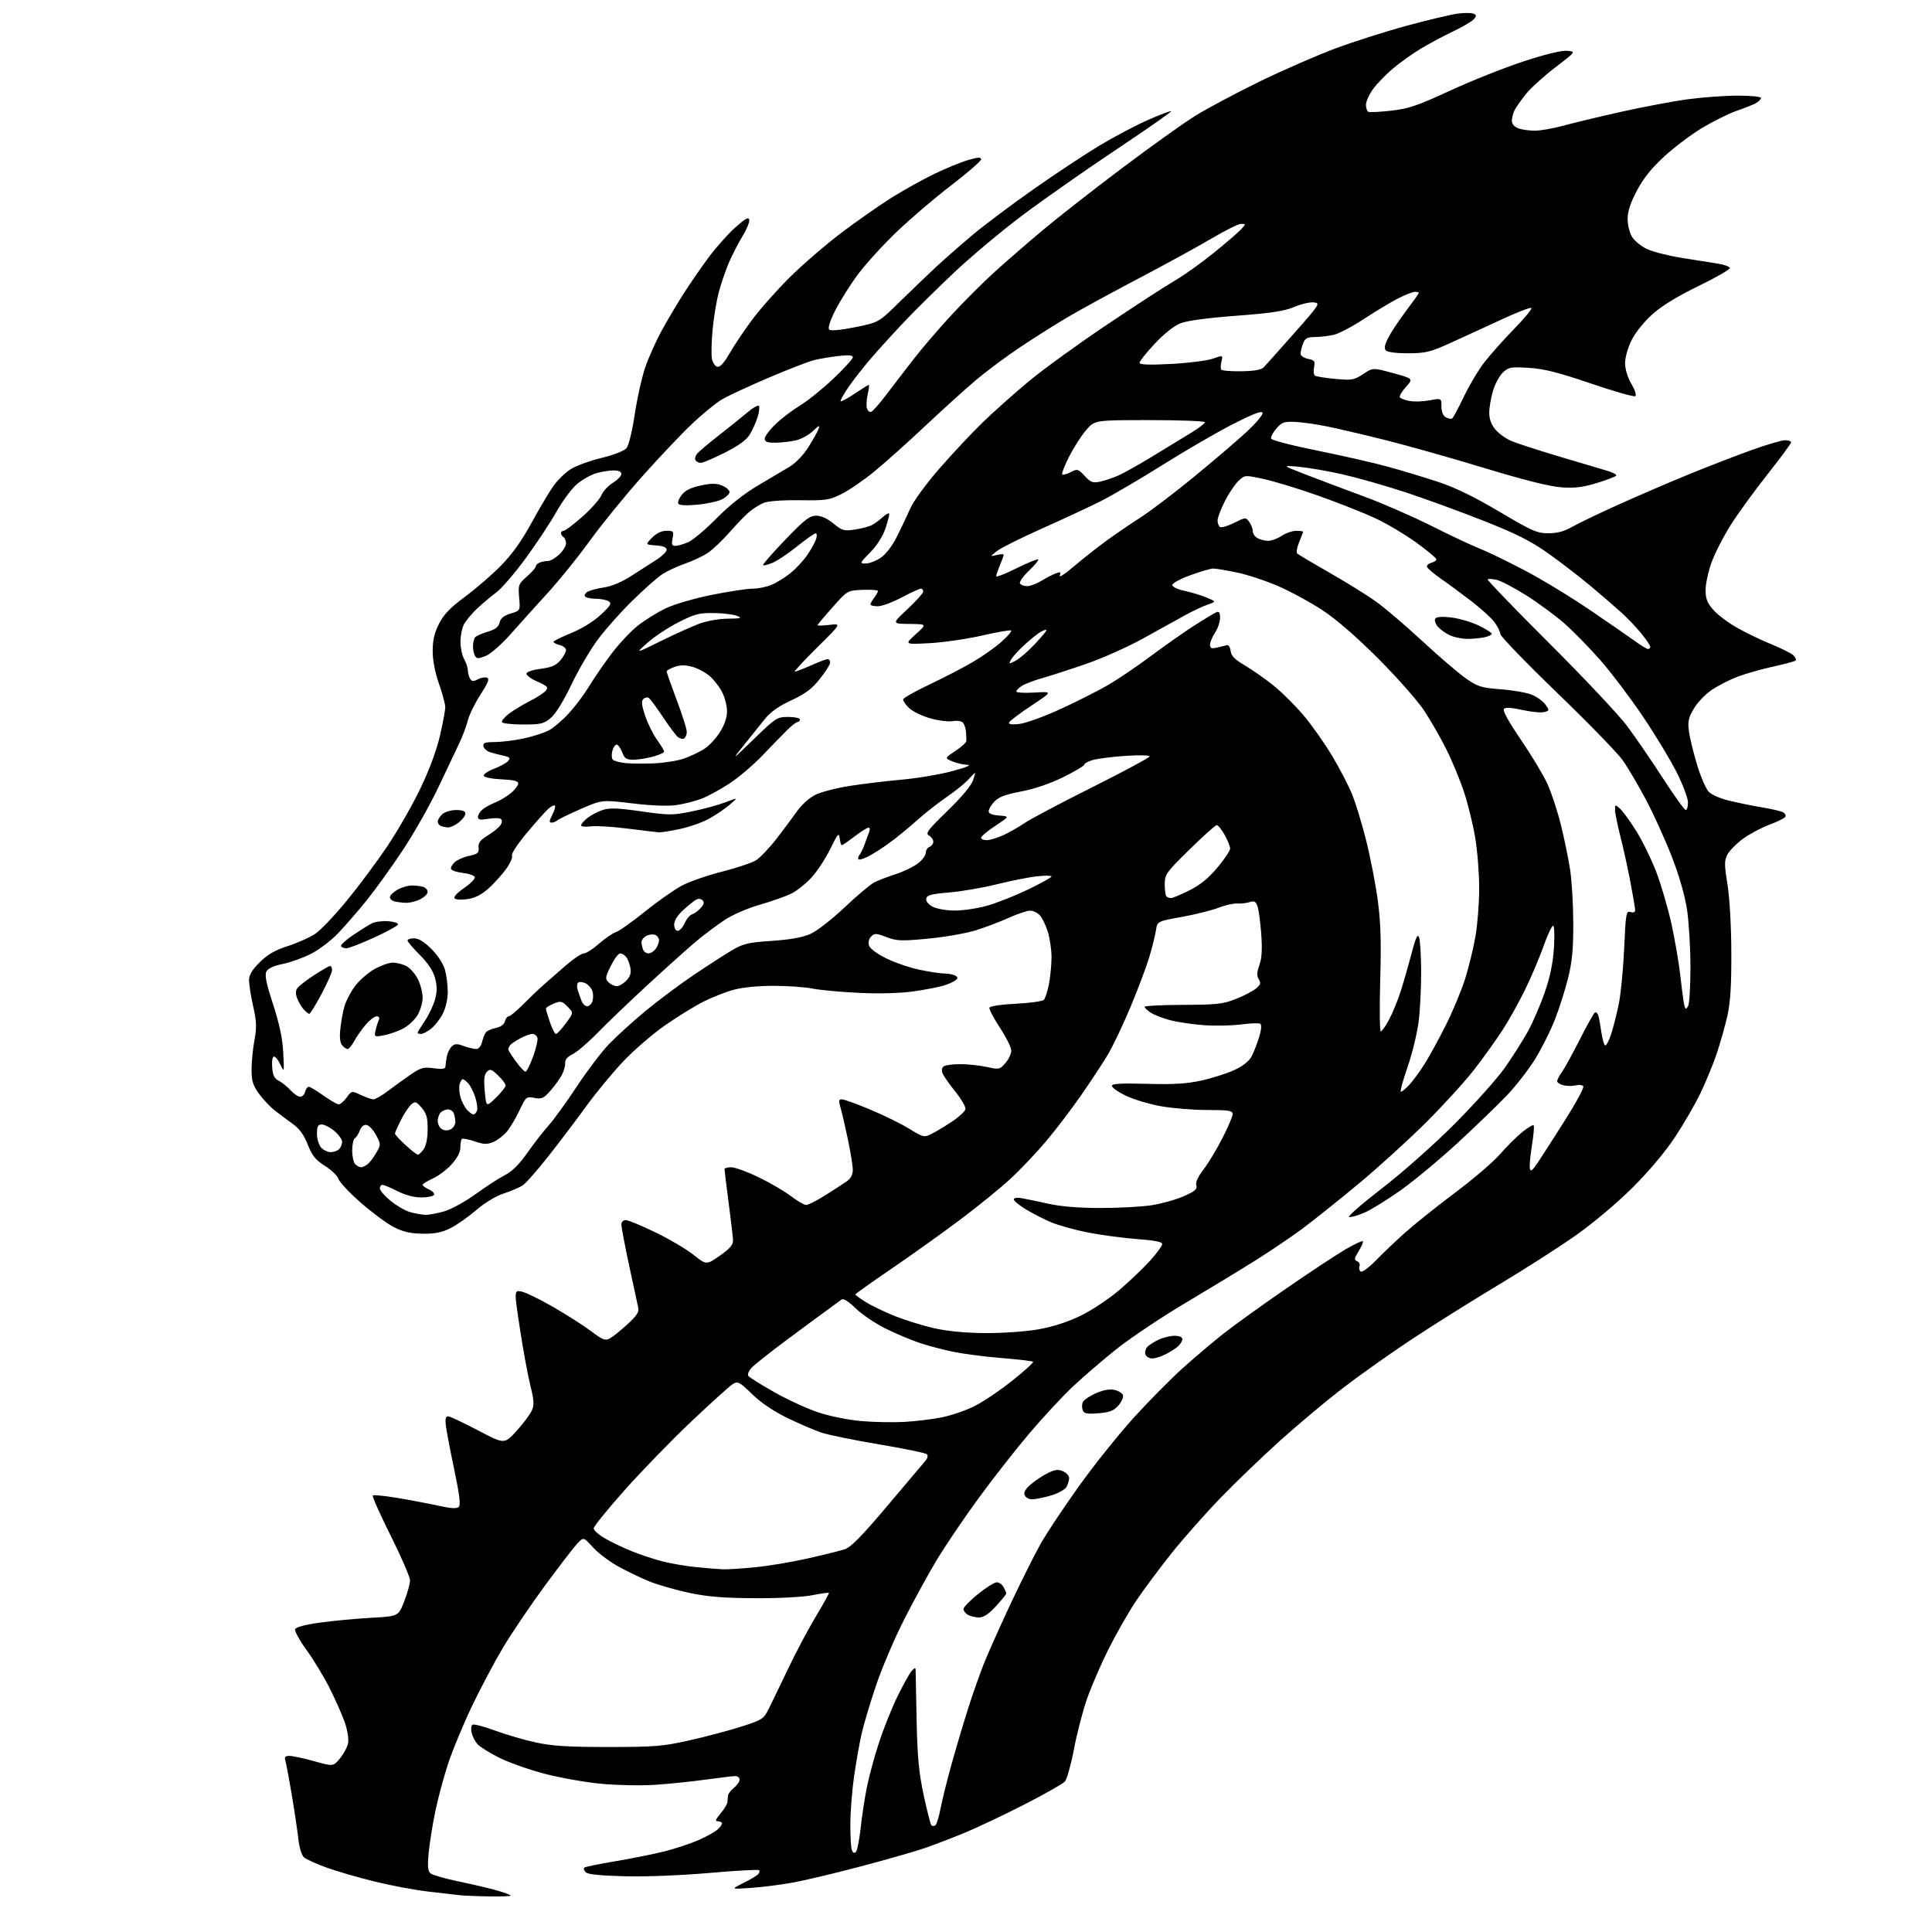 <?xml version="1.0" encoding="UTF-8" standalone="no"?>
<!-- Filename: d46ce9910f3116fcc9c0b0648168d3b5ca95824a5d378026e0bdce7d1969a5b1.svg -->
<!-- Created with https://svgstud.io -->
<svg
  version="1.1"
  xmlns="http://www.w3.org/2000/svg"
  xmlns:xlink="http://www.w3.org/1999/xlink"
  xmlns:svg="http://www.w3.org/2000/svg"
  xmlns:rdf="http://www.w3.org/1999/02/22-rdf-syntax-ns#"
  xmlns:cc="http://creativecommons.org/ns#"
  xmlns:dc="http://purl.org/dc/elements/1.1/"
  viewBox="0 0 768 768"
  width="768"
  height="768"
  role="img"
  aria-labelledby="titleID descID"
>
  <title id="titleID">create a dragon similler to this</title>
  <desc id="descID">AI-generated SVG illustration: create a dragon similler to this, created on https://svgstud.io</desc>

  <rect width="100%" height="100%" fill="white" />


  <path stroke="none" fill="black" fill-rule="evenodd" d="M194.25,753.85C189.44,753.77 184.15,753.54 182.50,753.35C180.85,753.16 175.27,752.51 170.10,751.91C164.93,751.31 155.48,749.54 149.10,747.98C142.72,746.42 134.12,743.94 130.00,742.46C125.88,740.98 121.77,739.13 120.87,738.35C119.89,737.48 118.97,734.46 118.56,730.71C118.17,727.29 116.98,719.33 115.91,713.00C114.84,706.67 113.72,700.71 113.41,699.75C113.00,698.44 113.43,698.00 115.12,698.00C116.36,698.00 120.76,698.95 124.91,700.11C132.45,702.23 132.45,702.23 135.11,699.03C136.58,697.27 138.04,694.55 138.36,692.97C138.68,691.33 138.15,687.85 137.10,684.80C136.10,681.89 133.39,675.74 131.08,671.15C128.77,666.56 124.61,659.69 121.84,655.88C119.07,652.07 117.03,648.36 117.31,647.63C117.63,646.81 121.35,645.82 127.16,645.01C132.30,644.30 141.42,643.44 147.44,643.11C158.39,642.50 158.39,642.50 160.69,636.54C161.96,633.26 163.00,629.51 163.00,628.22C163.00,626.93 159.54,618.93 155.31,610.46C151.07,601.99 147.87,594.80 148.19,594.48C148.51,594.16 152.98,594.61 158.13,595.48C163.29,596.34 170.61,597.74 174.40,598.57C179.35,599.66 181.61,599.79 182.39,599.01C183.16,598.24 182.65,594.04 180.58,584.22C178.99,576.67 177.49,568.81 177.24,566.75C176.91,564.03 177.16,563.01 178.14,563.02C178.89,563.03 184.22,565.54 190.00,568.59C200.50,574.13 200.50,574.13 205.33,568.82C207.99,565.89 210.72,562.26 211.39,560.74C212.41,558.46 212.31,556.73 210.82,550.74C209.83,546.76 207.96,536.60 206.67,528.16C204.34,512.82 204.34,512.82 207.35,513.42C209.00,513.75 214.76,516.57 220.13,519.67C225.50,522.78 232.24,527.09 235.09,529.26C239.56,532.63 240.58,533.03 242.41,532.05C243.57,531.43 246.71,528.91 249.38,526.46C253.18,522.97 254.12,521.51 253.69,519.75C253.40,518.51 251.77,510.98 250.08,503.00C248.38,495.02 247.00,487.71 247.00,486.75C247.00,485.74 247.74,485.01 248.75,485.01C249.71,485.02 255.00,487.20 260.50,489.86C266.00,492.52 272.82,496.54 275.65,498.79C280.81,502.90 280.81,502.90 286.15,499.14C290.26,496.26 291.47,494.82 291.39,492.94C291.33,491.60 290.54,484.89 289.64,478.03C288.74,471.17 288.00,465.21 288.00,464.78C288.00,464.35 289.20,464.00 290.68,464.00C292.15,464.00 297.05,465.79 301.57,467.98C306.09,470.16 311.86,473.54 314.40,475.48C316.94,477.41 319.67,479.00 320.47,479.00C321.28,479.00 324.76,477.22 328.22,475.04C331.67,472.86 335.51,470.36 336.75,469.49C338.18,468.48 339.00,466.88 339.00,465.06C339.00,463.50 338.12,458.01 337.04,452.86C335.96,447.71 334.64,442.04 334.11,440.25C333.31,437.59 333.41,437.00 334.65,437.00C335.49,437.00 340.52,438.81 345.83,441.03C351.15,443.24 358.14,446.67 361.36,448.66C367.07,452.16 367.31,452.22 370.36,450.71C372.09,449.85 375.74,447.65 378.49,445.82C381.23,443.99 383.61,441.77 383.78,440.89C383.95,440.01 382.13,436.87 379.73,433.90C377.33,430.93 375.04,427.64 374.65,426.58C374.21,425.41 374.43,424.34 375.22,423.85C375.92,423.40 378.84,423.02 381.70,423.02C384.56,423.01 389.26,423.51 392.15,424.12C397.22,425.21 397.46,425.17 399.69,422.57C400.96,421.09 402.00,418.88 402.00,417.65C402.00,416.41 399.96,412.31 397.48,408.52C394.99,404.73 393.11,401.15 393.31,400.57C393.51,399.95 397.93,399.29 403.78,399.00C409.35,398.73 414.37,398.03 414.94,397.46C415.51,396.90 416.43,394.02 416.99,391.08C417.54,388.14 418.00,383.38 418.00,380.52C418.00,377.66 417.36,373.18 416.57,370.56C415.78,367.95 414.36,364.95 413.41,363.91C412.47,362.86 410.70,362.00 409.48,362.00C408.27,362.00 404.40,363.30 400.89,364.89C397.37,366.48 391.41,368.73 387.64,369.89C383.87,371.05 375.42,372.51 368.88,373.13C358.23,374.14 356.50,374.08 352.39,372.51C348.31,370.95 347.65,370.93 346.30,372.27C345.37,373.20 345.05,374.57 345.45,375.85C345.85,377.10 348.60,379.15 352.31,380.97C355.71,382.64 361.65,384.68 365.50,385.49C369.35,386.30 373.85,386.98 375.50,387.00C377.15,387.02 379.08,387.40 379.80,387.85C380.86,388.53 380.86,388.86 379.80,389.71C379.08,390.28 376.93,391.23 375.00,391.82C373.07,392.41 367.70,393.44 363.05,394.10C357.78,394.84 349.66,395.06 341.55,394.68C334.37,394.35 326.02,393.58 323.00,392.98C319.98,392.38 313.00,391.88 307.50,391.88C301.56,391.87 295.16,392.50 291.74,393.42C288.58,394.28 283.18,396.39 279.74,398.11C276.31,399.83 269.41,404.08 264.42,407.55C259.42,411.02 251.87,417.55 247.62,422.06C243.38,426.57 236.89,434.43 233.20,439.52C229.52,444.61 222.80,453.49 218.28,459.25C213.75,465.02 209.03,470.40 207.78,471.21C206.52,472.03 203.13,473.48 200.23,474.43C197.09,475.47 192.64,478.16 189.23,481.10C186.08,483.80 181.47,487.03 179.00,488.26C175.64,489.93 172.86,490.48 168.00,490.41C163.11,490.35 160.27,489.69 156.50,487.76C153.75,486.35 147.83,481.96 143.34,478.01C138.85,474.07 134.90,469.86 134.56,468.67C134.23,467.48 131.83,465.15 129.23,463.50C125.42,461.08 124.09,459.44 122.34,455.00C120.82,451.12 119.04,448.68 116.34,446.74C114.23,445.22 111.01,442.81 109.19,441.40C107.37,439.98 104.56,436.99 102.94,434.76C100.54,431.44 100.00,429.70 100.00,425.22C100.00,422.20 100.51,416.94 101.14,413.52C102.09,408.37 102.01,406.08 100.64,400.03C99.74,396.03 99.00,391.40 99.00,389.75C99.00,387.53 100.13,385.62 103.25,382.52C106.40,379.39 109.31,377.71 114.50,376.04C118.35,374.80 123.22,372.62 125.32,371.20C127.43,369.78 132.96,363.99 137.62,358.32C142.29,352.65 149.53,342.95 153.72,336.76C157.91,330.57 163.92,320.10 167.08,313.50C170.69,305.96 173.60,298.11 174.91,292.38C176.06,287.36 177.00,282.29 177.00,281.11C177.00,279.93 175.87,275.74 174.50,271.81C172.93,267.32 172.00,262.47 172.00,258.79C172.00,254.51 172.68,251.59 174.52,247.96C176.42,244.21 178.95,241.58 184.77,237.28C189.02,234.14 195.43,228.61 199.00,224.98C203.54,220.40 207.29,215.15 211.38,207.68C214.61,201.78 218.54,195.17 220.12,193.00C221.69,190.82 224.68,187.93 226.74,186.58C228.81,185.23 234.32,183.20 239.00,182.06C244.03,180.84 248.13,179.23 249.04,178.14C249.93,177.08 251.32,171.38 252.31,164.77C253.26,158.44 255.13,150.03 256.47,146.08C257.82,142.13 260.82,135.44 263.15,131.20C265.48,126.97 269.42,120.35 271.89,116.50C274.36,112.65 278.74,106.31 281.61,102.42C284.48,98.53 289.23,93.18 292.16,90.54C296.25,86.87 297.58,86.12 297.83,87.38C298.01,88.29 296.78,91.27 295.10,94.00C293.42,96.73 290.95,101.56 289.61,104.73C288.28,107.91 286.48,113.20 285.63,116.50C284.78,119.80 283.72,126.33 283.27,131.00C282.83,135.68 282.70,140.84 282.99,142.49C283.29,144.17 284.23,145.61 285.15,145.79C286.25,146.00 287.85,144.26 290.00,140.50C291.77,137.41 295.80,131.40 298.97,127.12C302.14,122.85 308.95,115.18 314.11,110.07C319.28,104.97 328.52,97.01 334.65,92.39C340.79,87.77 349.65,81.57 354.34,78.63C359.03,75.68 366.61,71.46 371.18,69.23C375.76,67.01 381.86,64.50 384.75,63.65C388.74,62.48 390.00,62.40 390.00,63.34C390.00,64.01 384.73,68.60 378.29,73.53C371.84,78.47 362.10,86.78 356.62,92.00C351.15,97.22 344.16,104.88 341.08,109.02C338.01,113.15 333.96,119.58 332.08,123.30C329.95,127.53 329.02,130.42 329.61,131.01C330.20,131.60 334.06,131.24 339.91,130.07C349.26,128.19 349.26,128.19 357.38,120.23C361.85,115.85 368.43,109.54 372.00,106.22C375.57,102.90 382.32,96.98 387.00,93.07C391.68,89.17 402.48,81.08 411.00,75.10C419.52,69.13 431.18,61.41 436.90,57.96C442.63,54.50 451.32,49.90 456.22,47.74C461.13,45.58 465.32,43.99 465.55,44.21C465.77,44.44 455.95,51.30 443.73,59.45C431.50,67.61 414.75,79.35 406.50,85.54C398.25,91.73 386.09,101.91 379.47,108.15C372.85,114.39 364.02,123.10 359.85,127.50C355.67,131.90 349.72,138.42 346.62,142.00C343.52,145.57 339.36,150.87 337.36,153.77C335.36,156.68 333.92,159.25 334.17,159.50C334.41,159.74 336.93,158.38 339.77,156.47C342.60,154.56 345.12,153.00 345.36,153.00C345.59,153.00 345.40,154.69 344.93,156.75C344.45,158.81 344.31,161.31 344.62,162.31C344.92,163.30 345.68,163.94 346.30,163.73C346.92,163.53 349.62,160.46 352.30,156.93C354.97,153.39 359.94,146.93 363.33,142.57C366.72,138.20 373.49,130.33 378.36,125.07C383.23,119.80 390.88,112.18 395.36,108.11C399.84,104.05 408.45,96.58 414.50,91.50C420.55,86.43 434.76,75.31 446.08,66.80C457.40,58.28 470.45,48.95 475.08,46.07C479.71,43.19 491.15,37.09 500.50,32.52C509.85,27.95 523.59,21.95 531.03,19.19C538.48,16.43 551.30,12.36 559.53,10.14C567.76,7.92 576.63,5.81 579.24,5.44C581.84,5.08 584.71,5.06 585.60,5.40C586.95,5.92 587.01,6.29 585.93,7.59C585.22,8.44 581.45,10.66 577.57,12.52C573.68,14.37 567.87,17.48 564.66,19.42C561.45,21.37 556.55,24.87 553.76,27.20C550.97,29.54 547.41,33.21 545.84,35.37C544.28,37.53 543.00,40.33 543.00,41.59C543.00,42.85 543.39,44.12 543.86,44.41C544.33,44.71 548.43,44.52 552.96,44.00C559.98,43.20 563.44,42.03 576.43,36.03C584.81,32.16 597.89,26.95 605.50,24.45C614.18,21.59 620.65,20.01 622.91,20.20C626.50,20.50 626.50,20.50 618.33,26.73C613.84,30.16 608.61,34.89 606.71,37.23C604.82,39.58 602.75,42.48 602.13,43.68C601.51,44.89 601.00,46.81 601.00,47.96C601.00,49.28 601.94,50.41 603.57,51.02C604.98,51.56 608.01,51.97 610.32,51.94C612.62,51.91 617.65,51.01 621.50,49.95C625.35,48.88 635.70,46.40 644.50,44.43C653.30,42.47 665.23,40.22 671.00,39.45C676.77,38.67 685.66,38.03 690.75,38.02C696.04,38.01 700.00,38.41 700.00,38.96C700.00,39.50 699.06,40.43 697.90,41.05C696.75,41.67 693.35,43.02 690.35,44.05C687.34,45.09 681.29,48.07 676.89,50.69C672.49,53.31 665.61,58.47 661.60,62.16C656.45,66.91 653.23,70.93 650.66,75.84C648.13,80.64 647.00,84.09 647.00,86.99C647.00,89.30 647.77,92.49 648.71,94.08C649.65,95.67 652.36,97.89 654.73,99.00C657.10,100.12 663.42,101.72 668.77,102.56C674.12,103.41 680.49,104.41 682.92,104.80C685.35,105.18 687.48,105.95 687.65,106.50C687.82,107.05 682.23,110.28 675.23,113.68C666.79,117.78 660.59,121.58 656.84,124.94C653.58,127.85 650.08,132.20 648.59,135.20C647.11,138.16 646.00,142.10 646.00,144.36C646.00,146.79 646.97,149.98 648.51,152.60C650.00,155.16 650.61,157.12 650.01,157.49C649.47,157.83 641.48,155.54 632.26,152.40C619.34,148.00 613.71,146.59 607.70,146.22C600.57,145.78 599.70,145.94 597.44,148.06C596.08,149.34 594.30,152.63 593.48,155.37C592.67,158.12 592.00,162.05 592.00,164.10C592.00,166.61 592.80,168.80 594.44,170.74C595.78,172.34 598.59,174.37 600.69,175.26C602.78,176.15 611.25,178.91 619.50,181.38C627.75,183.85 636.40,186.42 638.72,187.09C641.04,187.75 642.72,188.64 642.47,189.05C642.21,189.47 638.74,190.80 634.75,192.01C629.09,193.74 625.96,194.11 620.50,193.70C615.88,193.36 605.52,190.75 590.00,186.03C577.08,182.10 559.52,177.14 551.00,175.01C542.48,172.87 531.93,170.40 527.56,169.52C523.20,168.63 517.42,167.81 514.73,167.70C510.45,167.53 509.52,167.86 507.37,170.36C506.01,171.93 505.08,173.73 505.29,174.36C505.50,174.99 513.73,177.13 523.58,179.11C533.44,181.10 545.99,183.96 551.48,185.46C556.96,186.96 565.96,189.67 571.48,191.49C578.47,193.80 585.88,197.39 596.00,203.39C609.02,211.10 611.01,211.98 615.50,211.98C619.00,211.98 621.81,211.23 624.88,209.47C627.29,208.09 635.61,204.10 643.38,200.59C651.15,197.08 663.80,191.64 671.50,188.49C679.20,185.35 690.37,181.02 696.33,178.89C702.29,176.75 708.25,175.00 709.58,175.00C710.91,175.00 712.00,175.38 712.00,175.84C712.00,176.30 707.76,182.03 702.59,188.58C697.41,195.12 690.82,204.20 687.95,208.76C685.08,213.31 681.67,219.98 680.37,223.57C679.07,227.15 678.00,232.08 678.00,234.51C678.00,238.03 678.63,239.65 681.12,242.48C682.83,244.44 687.18,247.68 690.77,249.69C694.36,251.70 700.50,254.64 704.40,256.22C708.31,257.81 712.15,259.74 712.94,260.53C713.73,261.31 714.11,262.22 713.78,262.56C713.45,262.89 709.42,263.98 704.84,264.99C700.25,266.00 693.98,267.77 690.89,268.93C687.81,270.09 683.19,272.43 680.62,274.13C678.03,275.84 674.80,279.19 673.35,281.66C671.15,285.41 670.84,286.85 671.39,290.80C671.74,293.38 673.19,299.32 674.61,304.00C676.02,308.67 678.08,313.47 679.19,314.67C680.39,315.96 683.85,317.46 687.84,318.40C691.51,319.27 697.45,320.46 701.05,321.05C704.65,321.65 708.20,322.51 708.93,322.96C709.66,323.41 709.99,324.21 709.66,324.74C709.33,325.27 706.46,326.68 703.28,327.86C700.10,329.04 695.38,331.58 692.78,333.49C690.19,335.41 687.43,338.22 686.65,339.74C685.42,342.13 685.43,343.72 686.69,351.50C687.55,356.81 688.18,367.88 688.23,378.50C688.28,391.86 687.87,398.39 686.65,403.84C685.74,407.87 683.85,414.58 682.45,418.74C681.06,422.90 678.16,429.95 676.03,434.40C673.89,438.86 669.32,446.77 665.86,452.00C662.01,457.83 655.52,465.56 649.04,472.01C642.92,478.12 633.47,486.08 626.50,491.01C619.90,495.67 605.95,504.60 595.50,510.86C585.05,517.12 569.43,526.93 560.79,532.65C552.15,538.38 539.77,547.17 533.29,552.18C526.81,557.20 515.88,566.36 509.00,572.54C502.12,578.72 491.54,588.89 485.47,595.14C479.40,601.39 470.51,611.43 465.70,617.45C460.90,623.48 454.54,632.03 451.57,636.45C448.60,640.88 443.70,649.45 440.68,655.50C437.66,661.55 433.81,670.43 432.13,675.24C430.44,680.04 428.10,689.04 426.93,695.24C425.75,701.43 424.12,707.25 423.31,708.18C422.49,709.10 415.22,713.22 407.16,717.34C399.10,721.46 388.45,726.50 383.50,728.55C378.55,730.60 371.35,733.35 367.50,734.68C363.65,736.00 352.18,739.28 342.00,741.97C331.82,744.66 319.68,747.55 315.00,748.39C310.32,749.23 302.90,750.17 298.50,750.47C290.50,751.02 290.50,751.02 295.35,748.60C298.03,747.28 300.70,745.70 301.29,745.11C301.88,744.52 302.10,743.76 301.76,743.43C301.43,743.10 292.62,743.59 282.18,744.51C271.09,745.49 257.14,746.05 248.64,745.85C238.86,745.61 233.69,745.10 232.87,744.27C232.19,743.59 231.90,742.76 232.24,742.43C232.57,742.10 238.16,740.94 244.67,739.86C251.18,738.78 260.01,737.00 264.30,735.91C268.58,734.82 274.64,732.81 277.76,731.43C280.88,730.05 284.23,728.19 285.22,727.30C286.20,726.42 287.00,725.31 287.00,724.85C287.00,724.38 286.28,724.00 285.41,724.00C284.18,724.00 284.40,723.32 286.41,720.92C287.83,719.23 289.07,717.21 289.15,716.42C289.23,715.64 289.35,714.44 289.40,713.75C289.45,713.06 290.51,711.68 291.75,710.68C292.99,709.68 294.00,708.21 294.00,707.43C294.00,706.64 293.21,706.01 292.25,706.02C291.29,706.03 286.00,706.66 280.50,707.43C275.00,708.19 266.00,709.12 260.50,709.49C255.00,709.86 245.33,709.68 239.00,709.08C232.68,708.49 222.48,706.67 216.34,705.06C210.21,703.44 202.11,700.57 198.34,698.67C194.58,696.77 190.75,694.38 189.83,693.36C188.91,692.34 187.86,690.31 187.50,688.86C187.13,687.41 187.29,685.94 187.83,685.60C188.38,685.26 192.45,686.32 196.88,687.96C201.31,689.59 208.66,691.73 213.22,692.70C219.65,694.08 226.07,694.47 242.00,694.46C260.63,694.44 263.60,694.19 274.50,691.72C281.10,690.23 290.32,687.77 295.00,686.26C303.16,683.61 303.59,683.32 305.73,679.00C306.95,676.52 310.43,669.33 313.45,663.00C316.47,656.67 321.38,647.45 324.36,642.50C327.34,637.55 329.65,633.36 329.49,633.19C329.34,633.02 326.35,633.44 322.85,634.13C319.15,634.87 309.61,635.36 300.00,635.31C287.35,635.24 281.24,634.73 273.82,633.15C268.50,632.01 261.37,629.95 257.97,628.57C254.57,627.18 248.98,624.48 245.54,622.56C242.10,620.64 237.64,617.24 235.62,615.01C231.96,610.94 231.96,610.94 229.37,613.72C227.95,615.25 222.15,622.81 216.48,630.51C210.81,638.22 203.36,649.25 199.92,655.01C196.48,660.78 190.89,671.35 187.48,678.50C184.08,685.65 179.89,695.77 178.16,701.00C176.43,706.23 174.13,714.79 173.04,720.04C171.95,725.29 170.76,732.73 170.40,736.57C169.90,741.94 170.08,743.82 171.15,744.71C171.92,745.35 177.04,746.81 182.53,747.95C188.01,749.09 194.86,750.70 197.75,751.54C200.64,752.37 203.00,753.27 203.00,753.53C203.00,753.79 199.06,753.93 194.25,753.85zM340.23,736.17C340.76,735.64 341.60,731.44 342.10,726.85C342.59,722.26 343.69,714.97 344.55,710.66C345.40,706.34 347.60,698.23 349.44,692.63C351.27,687.02 354.65,678.63 356.94,673.97C359.24,669.31 361.76,664.84 362.56,664.04C363.82,662.75 364.00,662.81 363.99,664.54C363.99,665.62 364.16,674.60 364.38,684.50C364.70,698.65 365.30,704.90 367.20,713.73C368.54,719.90 369.90,725.24 370.25,725.58C370.59,725.92 371.29,725.94 371.80,725.62C372.31,725.31 373.26,722.23 373.91,718.77C374.56,715.32 376.68,706.88 378.62,700.00C380.55,693.12 383.52,683.23 385.21,678.00C386.90,672.77 389.52,665.35 391.04,661.50C392.56,657.65 397.27,647.08 401.51,638.01C405.76,628.95 411.27,617.92 413.77,613.51C416.27,609.11 423.25,598.64 429.28,590.25C435.31,581.86 445.07,569.71 450.96,563.25C456.85,556.79 465.46,548.09 470.09,543.92C474.71,539.76 481.97,533.61 486.21,530.26C490.44,526.91 501.69,518.81 511.21,512.26C520.72,505.70 531.37,498.67 534.87,496.63C538.38,494.59 541.47,493.14 541.74,493.41C542.01,493.67 541.27,495.44 540.10,497.34C538.30,500.25 538.20,500.86 539.47,501.35C540.29,501.67 540.72,502.57 540.41,503.36C540.11,504.15 540.34,505.09 540.93,505.46C541.52,505.82 544.14,503.91 546.75,501.22C549.36,498.52 554.57,493.56 558.32,490.19C562.07,486.82 571.07,479.62 578.32,474.19C585.57,468.77 593.68,461.82 596.33,458.76C598.99,455.70 602.96,451.76 605.15,450.00C607.34,448.24 609.37,447.03 609.65,447.32C609.94,447.60 609.63,451.17 608.98,455.24C608.32,459.31 607.94,463.47 608.14,464.50C608.42,465.94 609.15,465.37 611.44,461.93C613.06,459.49 617.90,451.95 622.20,445.16C626.50,438.38 629.73,432.38 629.40,431.83C629.06,431.29 627.71,431.11 626.39,431.44C625.08,431.77 622.88,431.76 621.50,431.41C620.12,431.07 619.00,430.34 619.00,429.80C619.00,429.25 619.85,427.61 620.89,426.15C621.94,424.68 625.12,418.88 627.97,413.26C630.81,407.63 633.53,402.79 634.00,402.50C634.47,402.21 635.09,402.76 635.37,403.74C635.65,404.71 636.19,407.64 636.56,410.26C636.93,412.88 637.59,415.25 638.03,415.52C638.47,415.79 639.54,413.87 640.40,411.26C641.25,408.64 642.63,403.26 643.45,399.31C644.28,395.35 645.25,385.33 645.63,377.04C646.26,363.00 646.44,362.00 648.15,362.55C649.31,362.92 650.00,362.64 650.00,361.82C650.00,361.09 649.14,356.00 648.09,350.50C647.04,345.00 645.24,336.83 644.09,332.33C642.94,327.84 642.00,323.16 642.00,321.93C642.00,319.73 642.04,319.73 644.06,321.55C645.19,322.58 648.09,326.58 650.50,330.46C652.92,334.33 656.45,341.55 658.35,346.50C660.25,351.45 662.96,360.68 664.37,367.00C665.78,373.32 667.43,383.00 668.04,388.50C668.64,394.00 669.36,399.16 669.62,399.97C670.05,401.27 670.22,401.27 671.04,399.97C671.55,399.16 671.97,392.20 671.98,384.50C671.98,376.80 671.36,366.45 670.61,361.50C669.74,355.89 667.47,347.99 664.56,340.50C661.99,333.90 657.40,323.77 654.35,318.00C651.30,312.23 647.11,305.12 645.04,302.20C642.98,299.29 631.21,287.19 618.89,275.31C606.58,263.43 596.45,252.95 596.39,252.01C596.34,251.08 595.30,248.98 594.10,247.35C592.89,245.72 588.89,242.06 585.20,239.21C581.52,236.36 576.06,232.33 573.08,230.26C570.09,228.19 567.49,225.99 567.28,225.38C567.08,224.76 567.84,224.01 568.96,223.72C570.08,223.43 571.00,222.80 571.00,222.33C571.00,221.86 567.37,218.85 562.94,215.64C558.51,212.44 551.20,208.10 546.69,206.00C542.19,203.91 532.20,199.95 524.50,197.21C516.80,194.46 506.98,191.44 502.69,190.50C494.87,188.77 494.87,188.77 492.34,191.14C490.94,192.44 488.49,196.07 486.90,199.22C485.30,202.37 484.00,205.83 484.00,206.91C484.00,208.00 484.45,209.16 485.01,209.51C485.57,209.85 488.08,209.10 490.61,207.84C495.10,205.59 495.22,205.59 496.60,207.46C497.37,208.52 498.00,210.18 498.00,211.16C498.00,212.13 498.87,213.40 499.93,213.96C501.00,214.53 502.91,215.00 504.18,214.99C505.46,214.99 507.85,214.09 509.50,213.00C511.15,211.91 513.74,211.01 515.25,211.01C516.76,211.00 518.00,211.17 518.00,211.38C518.00,211.59 517.29,213.44 516.43,215.51C515.57,217.57 515.23,219.61 515.68,220.04C516.13,220.47 521.96,223.93 528.64,227.74C535.32,231.55 543.65,236.73 547.14,239.25C550.64,241.76 558.90,248.82 565.50,254.94C572.10,261.05 579.87,267.70 582.76,269.71C587.52,273.00 588.88,273.42 596.76,274.02C601.57,274.38 607.13,275.38 609.12,276.24C611.11,277.09 613.48,278.85 614.39,280.14C615.97,282.40 615.95,282.52 613.77,283.07C612.52,283.38 608.64,283.00 605.15,282.22C601.04,281.29 598.46,281.14 597.84,281.76C597.21,282.39 599.58,286.72 604.57,294.04C608.81,300.26 613.57,308.19 615.15,311.67C616.73,315.15 619.11,322.39 620.44,327.75C621.78,333.11 623.43,341.10 624.12,345.50C624.81,349.90 625.38,359.57 625.40,367.00C625.41,377.54 624.95,382.38 623.27,389.07C622.09,393.78 619.71,401.21 617.99,405.57C616.27,409.93 612.78,416.88 610.23,421.00C607.69,425.12 602.66,431.60 599.06,435.39C595.45,439.18 586.65,447.67 579.50,454.27C572.35,460.86 562.13,469.36 556.78,473.15C551.44,476.94 544.95,480.95 542.36,482.06C539.77,483.17 537.04,483.95 536.29,483.79C535.54,483.63 541.36,478.55 549.21,472.50C557.38,466.21 569.71,455.29 578.00,447.00C585.98,439.02 595.05,428.90 598.15,424.50C601.26,420.10 605.43,413.52 607.42,409.88C609.41,406.25 612.42,399.27 614.10,394.38C616.20,388.29 617.34,382.75 617.72,376.75C618.04,371.78 617.89,368.00 617.37,368.00C616.87,368.00 615.16,371.68 613.56,376.18C611.96,380.67 608.70,388.37 606.31,393.27C603.93,398.18 599.90,405.41 597.36,409.34C594.82,413.28 589.78,420.32 586.16,425.00C582.55,429.68 573.94,439.14 567.04,446.03C560.14,452.92 547.98,463.99 540.00,470.62C532.02,477.25 521.89,485.33 517.49,488.59C513.08,491.84 504.76,497.46 498.99,501.08C493.22,504.70 480.63,512.35 471.01,518.08C461.38,523.81 449.02,532.10 443.53,536.50C438.04,540.90 430.27,547.60 426.27,551.38C422.27,555.16 414.61,563.41 409.26,569.71C403.90,576.01 394.79,587.63 389.01,595.54C383.23,603.44 375.72,614.54 372.32,620.20C368.92,625.87 363.06,636.58 359.30,644.00C355.53,651.42 350.56,663.12 348.24,670.00C345.92,676.88 343.33,685.55 342.48,689.28C341.64,693.01 340.29,700.66 339.49,706.28C338.69,711.90 338.03,720.40 338.02,725.17C338.01,729.94 338.28,734.58 338.63,735.49C339.04,736.55 339.61,736.79 340.23,736.17zM389.12,642.97C387.68,642.95 385.71,642.48 384.75,641.92C383.79,641.36 383.00,640.33 383.00,639.62C383.00,638.92 385.59,636.24 388.75,633.68C391.91,631.11 395.27,629.01 396.21,629.00C397.16,629.00 398.40,629.87 398.96,630.93C399.53,632.00 400.00,633.13 400.00,633.46C400.00,633.78 398.14,636.06 395.87,638.52C392.97,641.68 390.97,642.99 389.12,642.97zM287.50,623.83C289.15,623.90 294.86,623.52 300.18,623.01C305.51,622.49 314.96,620.91 321.18,619.49C327.41,618.08 333.97,616.45 335.77,615.87C338.21,615.10 342.52,610.71 352.68,598.67C360.17,589.77 366.99,581.70 367.83,580.73C368.76,579.65 368.99,578.60 368.43,578.07C367.92,577.58 359.40,575.82 349.50,574.17C339.60,572.51 329.25,570.40 326.50,569.48C323.75,568.55 317.68,565.94 313.00,563.67C307.52,561.01 302.55,557.65 299.00,554.21C293.94,549.29 293.33,548.97 291.31,550.18C290.11,550.91 282.72,557.58 274.88,565.00C267.04,572.42 255.08,584.73 248.31,592.34C241.54,599.95 236.00,606.79 236.00,607.54C236.00,608.30 237.96,610.07 240.36,611.47C242.76,612.88 247.52,615.17 250.95,616.56C254.37,617.95 259.94,619.80 263.33,620.67C266.73,621.55 272.88,622.59 277.00,622.99C281.12,623.39 285.85,623.77 287.50,623.83zM410.29,596.00C408.99,596.00 407.65,595.25 407.30,594.33C406.85,593.18 407.70,591.78 410.00,589.86C411.84,588.32 414.90,586.33 416.80,585.43C419.47,584.16 420.78,584.03 422.62,584.87C423.93,585.47 425.00,586.67 425.00,587.54C425.00,588.42 424.54,589.99 423.98,591.03C423.42,592.09 420.68,593.61 417.80,594.47C414.96,595.31 411.58,596.00 410.29,596.00zM359.50,565.23C363.90,564.99 370.55,564.18 374.28,563.44C378.01,562.70 383.86,560.71 387.28,559.01C390.70,557.31 397.48,552.75 402.34,548.88C407.20,545.01 410.94,541.61 410.66,541.33C410.37,541.04 404.82,540.38 398.33,539.86C391.83,539.34 383.14,538.22 379.01,537.38C374.88,536.53 368.82,534.93 365.54,533.83C362.26,532.73 356.22,530.18 352.13,528.17C348.04,526.15 342.65,522.53 340.17,520.12C337.20,517.23 335.25,516.04 334.49,516.62C333.86,517.10 331.16,519.08 328.50,521.00C325.84,522.92 318.45,528.38 312.08,533.13C305.71,537.88 299.67,542.69 298.65,543.82C297.64,544.95 297.09,546.34 297.44,546.90C297.79,547.47 302.44,550.39 307.79,553.41C313.13,556.42 321.10,560.08 325.50,561.52C330.02,563.01 337.41,564.49 342.50,564.91C347.45,565.33 355.10,565.47 359.50,565.23zM436.69,561.78C432.11,562.16 430.91,561.94 430.41,560.62C430.07,559.73 430.05,558.30 430.38,557.45C430.71,556.60 433.03,554.99 435.54,553.88C438.52,552.56 441.09,552.08 442.97,552.49C444.54,552.84 446.08,553.76 446.38,554.55C446.68,555.33 445.89,557.17 444.63,558.64C442.78,560.79 441.24,561.40 436.69,561.78zM458.02,540.00C456.87,540.00 455.68,539.32 455.36,538.49C455.04,537.66 455.30,536.35 455.93,535.58C456.57,534.81 458.60,533.47 460.45,532.59C462.29,531.72 465.20,531.00 466.90,531.00C468.83,531.00 470.00,531.51 470.00,532.35C470.00,533.08 469.21,534.38 468.25,535.22C467.29,536.07 465.06,537.49 463.30,538.38C461.54,539.27 459.16,540.00 458.02,540.00zM391.62,529.92C398.45,529.96 407.62,529.33 412.62,528.46C418.47,527.44 424.23,525.59 429.50,523.05C433.99,520.88 440.79,516.36 445.00,512.77C449.12,509.24 454.64,503.98 457.25,501.07C459.86,498.16 462.00,495.22 462.00,494.53C462.00,493.66 459.03,493.06 452.25,492.57C446.89,492.18 438.16,491.03 432.86,490.01C427.56,488.99 420.81,487.13 417.86,485.88C414.91,484.63 410.36,482.30 407.75,480.71C405.14,479.13 403.00,477.36 403.00,476.78C403.00,476.15 404.29,475.97 406.25,476.32C408.04,476.64 412.88,477.64 417.00,478.55C421.85,479.62 429.10,480.20 437.50,480.20C444.65,480.20 453.74,479.71 457.70,479.11C461.65,478.51 467.42,476.90 470.52,475.53C475.05,473.53 476.03,472.69 475.56,471.20C475.18,470.00 476.17,467.81 478.39,464.93C480.27,462.49 483.65,456.90 485.90,452.50C488.15,448.10 490.00,443.77 490.00,442.87C490.00,441.48 488.55,441.25 479.75,441.24C474.11,441.23 465.74,440.53 461.13,439.68C456.53,438.82 450.35,436.94 447.38,435.49C444.42,434.04 442.00,432.31 442.00,431.66C442.00,430.76 445.57,430.56 455.95,430.84C466.59,431.13 471.75,430.82 477.70,429.50C481.99,428.56 487.87,426.67 490.77,425.31C494.20,423.70 496.58,421.79 497.59,419.82C498.45,418.16 499.78,414.72 500.54,412.19C501.43,409.26 501.57,407.35 500.95,406.97C500.41,406.63 496.94,406.75 493.23,407.24C489.53,407.72 482.88,407.84 478.46,407.52C474.04,407.20 468.05,406.30 465.15,405.54C462.25,404.77 458.78,403.43 457.44,402.55C456.10,401.67 455.00,400.63 455.00,400.23C455.00,399.83 461.86,399.48 470.25,399.45C483.65,399.40 486.19,399.12 491.21,397.14C494.35,395.90 497.95,394.04 499.21,393.01C501.07,391.48 501.29,390.79 500.39,389.31C499.55,387.95 499.61,386.53 500.63,383.63C501.60,380.87 501.81,377.30 501.35,371.13C501.00,366.38 500.33,361.46 499.85,360.18C499.17,358.33 498.55,358.01 496.75,358.60C495.51,359.01 493.29,359.26 491.81,359.16C490.34,359.06 486.96,359.83 484.31,360.86C481.67,361.90 475.12,363.53 469.77,364.49C460.05,366.23 460.05,366.23 459.50,369.86C459.20,371.86 458.01,376.65 456.85,380.50C455.70,384.35 452.31,393.33 449.32,400.47C446.33,407.60 442.25,416.15 440.25,419.47C438.26,422.78 433.50,430.00 429.68,435.50C425.86,441.00 419.59,449.23 415.74,453.78C411.88,458.33 405.55,465.01 401.65,468.61C397.76,472.22 388.71,479.57 381.54,484.94C374.37,490.32 362.09,499.09 354.25,504.43C346.41,509.77 340.00,514.33 340.00,514.56C340.00,514.79 341.83,516.13 344.08,517.55C346.32,518.96 351.54,521.48 355.68,523.14C359.82,524.79 366.87,526.98 371.35,527.99C376.64,529.19 383.75,529.86 391.62,529.92zM169.07,482.91C170.48,482.96 173.91,482.32 176.70,481.50C179.48,480.67 185.07,477.58 189.13,474.63C193.18,471.68 198.39,468.31 200.69,467.14C203.55,465.69 206.40,462.87 209.64,458.26C212.25,454.54 216.04,449.66 218.07,447.40C220.10,445.15 225.15,438.18 229.29,431.90C233.43,425.63 239.22,418.01 242.16,414.96C245.10,411.92 251.59,406.03 256.58,401.89C261.57,397.74 270.35,391.20 276.08,387.35C281.81,383.50 288.67,379.08 291.32,377.54C295.45,375.13 297.68,374.62 306.84,374.01C314.14,373.52 319.01,372.65 322.14,371.26C324.72,370.12 330.66,365.50 335.71,360.72C340.65,356.04 345.99,351.55 347.59,350.74C349.19,349.93 352.98,348.48 356.00,347.51C359.02,346.54 362.96,344.66 364.75,343.32C366.54,341.99 368.00,340.07 368.00,339.06C368.00,338.04 368.68,336.95 369.50,336.64C370.32,336.32 371.00,335.40 371.00,334.58C371.00,333.77 370.22,332.66 369.27,332.13C367.78,331.30 368.82,329.91 376.63,322.33C382.45,316.68 386.13,312.24 386.86,310.00C388.01,306.50 388.01,306.50 385.25,309.56C383.74,311.25 379.80,314.46 376.50,316.69C373.20,318.93 367.79,323.17 364.48,326.13C361.18,329.08 356.23,333.13 353.48,335.12C350.74,337.11 347.00,339.51 345.16,340.44C343.32,341.38 341.57,341.90 341.26,341.60C340.96,341.30 341.16,340.47 341.71,339.77C342.26,339.07 343.18,337.15 343.75,335.50C344.33,333.85 345.11,331.71 345.50,330.75C345.89,329.79 345.78,329.00 345.25,329.00C344.72,329.00 342.22,330.57 339.70,332.50C337.18,334.43 334.90,336.00 334.63,336.00C334.35,336.00 333.98,334.76 333.78,333.25C333.48,330.82 333.04,331.32 330.05,337.46C328.18,341.28 324.84,346.38 322.62,348.79C320.41,351.20 316.86,354.05 314.74,355.13C312.62,356.21 306.98,358.22 302.20,359.59C297.12,361.05 291.21,363.61 288.00,365.74C284.98,367.76 280.04,371.45 277.03,373.95C274.02,376.45 265.47,384.11 258.03,390.96C250.59,397.81 241.42,406.59 237.66,410.46C233.90,414.33 229.40,418.19 227.66,419.04C225.60,420.04 224.56,421.24 224.67,422.49C224.77,423.54 224.20,425.65 223.40,427.19C222.61,428.72 220.57,431.56 218.86,433.51C216.14,436.61 215.35,436.97 212.45,436.43C209.24,435.82 209.08,435.97 206.49,441.42C205.03,444.52 202.76,448.33 201.44,449.89C200.12,451.46 197.70,453.30 196.06,453.98C193.61,454.99 192.27,454.94 188.62,453.69C186.16,452.86 183.90,452.44 183.58,452.75C183.26,453.07 183.00,454.61 183.00,456.16C183.00,457.99 181.77,460.36 179.54,462.83C177.63,464.94 174.25,467.48 172.04,468.48C169.82,469.48 168.00,470.61 168.00,470.99C168.00,471.37 169.15,472.20 170.56,472.84C171.96,473.48 172.84,474.46 172.50,475.00C172.16,475.55 169.87,476.00 167.41,476.00C164.62,476.00 161.08,475.06 158.00,473.50C155.29,472.12 152.60,471.00 152.03,471.00C151.46,471.00 151.00,471.64 151.00,472.43C151.00,473.22 152.91,475.43 155.25,477.34C157.59,479.26 161.07,481.27 163.00,481.82C164.93,482.37 167.66,482.86 169.07,482.91zM143.51,464.00C144.12,464.00 145.32,463.44 146.18,462.75C147.03,462.06 148.58,460.02 149.60,458.21C151.44,454.99 151.44,454.86 149.49,451.22C148.39,449.19 146.71,447.37 145.75,447.19C144.64,446.98 143.67,447.75 143.06,449.33C142.55,450.69 141.65,452.10 141.06,452.46C140.48,452.82 140.00,455.03 140.00,457.36C140.00,459.69 140.54,462.14 141.20,462.80C141.86,463.46 142.90,464.00 143.51,464.00zM166.11,459.00C166.54,459.00 167.59,458.00 168.44,456.78C169.41,455.39 170.00,452.39 170.00,448.83C170.00,444.25 169.53,442.56 167.61,440.34C165.51,437.89 165.03,437.73 163.54,438.97C162.61,439.74 160.75,442.53 159.42,445.15C158.09,447.78 157.00,450.24 157.00,450.62C157.00,451.00 158.87,453.04 161.17,455.15C163.46,457.27 165.68,459.00 166.11,459.00zM131.45,458.00C132.63,458.00 134.14,457.46 134.80,456.80C135.46,456.14 136.00,454.83 136.00,453.89C136.00,452.95 134.62,451.01 132.92,449.59C131.23,448.17 128.98,447.00 127.92,447.00C126.37,447.00 126.00,447.72 126.00,450.67C126.00,452.69 126.74,455.17 127.65,456.17C128.57,457.18 130.28,458.00 131.45,458.00zM179.22,448.88C180.20,448.36 181.00,447.08 181.00,446.05C181.00,445.01 180.73,443.45 180.39,442.58C180.06,441.71 179.02,441.00 178.09,441.00C177.16,441.00 175.86,441.54 175.20,442.20C174.54,442.86 174.00,444.41 174.00,445.65C174.00,446.89 174.78,448.33 175.72,448.87C176.82,449.48 178.10,449.48 179.22,448.88zM188.19,443.00C188.67,443.00 189.31,442.34 189.62,441.54C189.93,440.74 189.63,438.38 188.96,436.29C188.30,434.21 187.06,431.71 186.22,430.75C185.38,429.79 184.36,429.00 183.96,429.00C183.56,429.00 182.99,429.92 182.70,431.04C182.40,432.17 182.56,434.48 183.05,436.18C183.54,437.88 184.70,440.11 185.62,441.14C186.55,442.16 187.70,443.00 188.19,443.00zM197.14,436.36C199.27,434.29 201.00,432.09 201.00,431.48C201.00,430.87 199.64,429.07 197.99,427.49C195.36,424.97 194.79,424.79 193.55,426.05C192.48,427.14 192.27,429.07 192.70,433.81C193.29,440.12 193.29,440.12 197.14,436.36zM134.66,439.00C135.31,439.00 136.73,437.77 137.82,436.27C139.81,433.54 139.81,433.54 143.44,435.27C145.44,436.22 147.69,437.00 148.46,437.00C149.22,437.00 151.79,435.52 154.17,433.71C156.55,431.90 160.60,428.98 163.17,427.22C167.30,424.38 168.36,424.09 172.42,424.64C175.94,425.13 177.02,424.95 177.07,423.89C177.12,423.12 177.35,421.38 177.61,420.00C177.86,418.63 178.72,416.85 179.52,416.05C180.73,414.85 181.56,414.80 184.31,415.80C186.14,416.46 188.39,417.00 189.30,417.00C190.29,417.00 191.23,415.88 191.62,414.25C191.98,412.74 192.67,410.99 193.16,410.37C193.65,409.75 195.43,408.96 197.11,408.63C199.03,408.24 200.38,407.26 200.71,406.01C201.00,404.90 201.69,404.00 202.24,404.00C202.80,404.00 205.37,401.86 207.96,399.25C210.55,396.64 214.21,393.15 216.08,391.50C217.95,389.85 221.94,386.36 224.95,383.75C227.95,381.14 231.16,379.00 232.07,379.00C232.97,379.00 235.69,377.26 238.11,375.14C240.52,373.02 243.53,370.96 244.79,370.56C246.05,370.17 251.22,366.50 256.29,362.43C261.36,358.35 267.98,353.69 271.00,352.08C274.02,350.47 281.23,347.96 287.00,346.50C292.77,345.04 298.85,343.01 300.50,341.99C302.15,340.97 305.86,337.07 308.75,333.32C311.64,329.57 315.34,324.60 316.99,322.28C318.63,319.95 321.78,317.13 324.00,316.00C326.21,314.87 332.41,313.26 337.76,312.42C343.12,311.58 352.45,310.45 358.50,309.92C364.55,309.39 373.55,307.87 378.50,306.54C384.27,304.99 386.42,304.08 384.50,304.02C382.85,303.96 380.15,303.33 378.50,302.63C375.51,301.35 375.51,301.35 379.75,298.54C382.09,297.00 384.05,295.23 384.11,294.62C384.17,294.00 384.13,292.38 384.01,291.00C383.90,289.62 383.37,287.97 382.84,287.32C382.28,286.64 380.53,286.36 378.67,286.67C376.90,286.95 372.80,286.42 369.56,285.48C366.32,284.53 362.62,282.71 361.34,281.43C360.05,280.14 359.00,278.63 359.00,278.07C359.00,277.51 363.62,274.86 369.27,272.20C374.92,269.53 382.69,265.51 386.54,263.27C390.39,261.02 395.55,257.39 398.02,255.19C400.48,253.00 402.26,250.95 401.97,250.65C401.67,250.35 396.50,251.23 390.47,252.62C384.43,254.00 375.00,255.38 369.50,255.67C359.50,256.20 359.50,256.20 364.00,252.14C368.50,248.09 368.50,248.09 361.50,248.02C354.50,247.96 354.50,247.96 360.75,242.12C364.19,238.90 367.00,235.76 367.00,235.14C367.00,234.51 366.56,234.00 366.01,234.00C365.47,234.00 362.06,235.58 358.43,237.50C354.80,239.43 350.52,241.00 348.92,241.00C347.31,241.00 346.01,240.66 346.03,240.25C346.05,239.84 346.72,238.63 347.53,237.56C348.34,236.49 349.00,235.31 349.00,234.93C349.00,234.55 346.27,234.35 342.94,234.48C336.87,234.72 336.87,234.72 330.94,241.41C327.67,245.09 325.00,248.29 325.00,248.53C325.00,248.77 327.14,248.71 329.75,248.40C334.50,247.83 334.50,247.83 324.81,257.41C319.48,262.69 315.49,267.00 315.94,267.00C316.39,267.00 319.29,265.87 322.40,264.50C325.51,263.12 328.49,262.00 329.03,262.00C329.56,262.00 330.00,262.62 330.00,263.37C330.00,264.12 328.16,267.05 325.90,269.88C322.74,273.85 320.16,275.79 314.59,278.37C309.75,280.60 306.32,282.99 304.22,285.60C302.49,287.75 298.73,292.43 295.87,296.00C290.67,302.50 290.67,302.50 299.71,293.75C308.42,285.31 308.91,285.00 313.37,285.00C315.92,285.00 318.00,285.45 318.00,286.00C318.00,286.55 317.58,287.00 317.07,287.00C316.56,287.00 314.65,288.48 312.82,290.30C310.99,292.11 306.59,296.64 303.03,300.37C299.47,304.09 293.62,309.06 290.03,311.41C286.44,313.77 281.48,316.48 279.00,317.45C276.52,318.42 272.02,319.57 269.00,320.01C265.47,320.52 259.16,320.28 251.40,319.36C239.31,317.91 239.31,317.91 230.90,321.57C226.28,323.58 222.07,325.62 221.55,326.11C221.03,326.60 220.00,327.00 219.27,327.00C218.23,327.00 218.29,326.34 219.55,323.91C220.43,322.21 220.89,320.56 220.58,320.25C220.27,319.93 219.06,320.54 217.89,321.59C216.72,322.64 212.87,326.98 209.31,331.23C205.76,335.48 203.16,339.45 203.52,340.04C203.89,340.63 202.96,342.89 201.46,345.05C199.96,347.22 196.86,350.72 194.56,352.84C191.62,355.54 189.10,356.89 186.03,357.38C183.64,357.76 181.26,357.66 180.75,357.15C180.18,356.58 181.61,354.99 184.46,353.02C187.02,351.27 188.94,349.30 188.73,348.66C188.52,348.02 186.39,347.27 184.00,347.00C181.61,346.73 179.50,346.02 179.30,345.43C179.11,344.84 179.77,343.61 180.78,342.70C181.78,341.79 184.38,340.67 186.55,340.21C189.95,339.48 190.47,339.03 190.25,336.92C190.05,335.01 190.89,333.93 194.08,331.99C196.32,330.62 198.57,328.74 199.08,327.81C199.67,326.73 199.63,325.89 198.97,325.48C198.39,325.13 196.14,325.14 193.96,325.51C190.88,326.03 190.00,325.86 190.00,324.74C190.00,323.95 190.79,322.64 191.75,321.82C192.71,321.00 195.02,319.73 196.88,318.99C198.74,318.25 201.56,316.56 203.13,315.23C204.71,313.91 206.00,312.21 206.00,311.46C206.00,310.47 204.16,310.01 199.33,309.80C195.62,309.63 192.50,309.01 192.30,308.40C192.10,307.79 193.94,306.53 196.39,305.60C198.84,304.66 201.37,303.26 202.01,302.49C202.96,301.35 202.64,300.96 200.34,300.45C198.78,300.11 196.38,299.49 195.00,299.08C193.62,298.67 192.35,297.58 192.18,296.67C191.91,295.30 192.72,295.00 196.68,294.98C199.33,294.97 204.50,294.33 208.16,293.55C211.82,292.78 216.34,291.32 218.20,290.32C220.06,289.32 223.65,286.25 226.17,283.50C228.69,280.75 232.24,276.02 234.06,273.00C235.89,269.98 239.80,264.25 242.75,260.29C245.71,256.32 250.46,251.19 253.31,248.90C256.17,246.60 261.28,243.41 264.67,241.80C268.17,240.15 276.15,237.83 283.09,236.44C289.83,235.10 297.08,234.00 299.20,234.00C301.33,234.00 304.66,233.33 306.62,232.51C308.58,231.70 311.95,229.63 314.11,227.91C316.27,226.20 319.32,222.93 320.88,220.65C322.45,218.37 324.04,215.49 324.43,214.25C324.82,213.01 324.73,212.00 324.23,212.00C323.73,212.00 320.44,214.32 316.91,217.15C313.39,219.99 308.99,222.94 307.14,223.71C305.29,224.48 303.58,224.91 303.33,224.66C303.08,224.41 307.03,219.89 312.11,214.60C319.88,206.51 321.83,205.00 324.44,205.00C326.44,205.00 328.89,206.11 331.31,208.11C334.76,210.95 335.49,211.15 339.79,210.51C342.38,210.12 345.40,209.34 346.50,208.78C347.60,208.21 349.51,206.83 350.75,205.70C351.98,204.58 353.19,203.85 353.42,204.09C353.66,204.33 353.04,206.92 352.05,209.85C350.91,213.22 348.66,216.79 345.92,219.58C341.72,223.86 341.66,224.00 344.14,224.00C345.55,224.00 348.23,222.97 350.09,221.72C352.13,220.34 354.66,217.07 356.48,213.44C358.14,210.14 360.54,205.08 361.81,202.20C363.13,199.19 368.11,192.37 373.46,186.23C378.60,180.33 386.33,172.07 390.65,167.89C394.97,163.70 403.18,156.38 408.91,151.62C414.63,146.86 428.58,136.75 439.91,129.15C451.23,121.54 463.43,113.63 467.00,111.56C470.57,109.49 477.55,104.52 482.50,100.51C487.45,96.49 492.36,92.26 493.40,91.11C495.28,89.03 495.28,89.00 493.35,89.00C492.28,89.00 487.15,91.53 481.95,94.62C476.75,97.70 463.73,104.84 453.00,110.48C442.27,116.11 429.45,123.11 424.50,126.03C419.55,128.95 410.95,134.38 405.39,138.10C399.83,141.82 391.87,147.76 387.70,151.30C383.53,154.84 374.58,162.94 367.81,169.31C361.04,175.67 352.06,183.72 347.86,187.19C343.66,190.66 337.76,194.74 334.76,196.25C329.69,198.80 328.51,198.98 317.90,198.85C311.12,198.76 305.33,199.18 303.61,199.88C302.02,200.53 299.44,202.13 297.88,203.45C296.32,204.76 292.78,208.42 290.02,211.58C287.25,214.74 283.39,218.41 281.44,219.73C279.49,221.06 275.33,223.03 272.20,224.10C269.07,225.18 264.93,227.14 263.00,228.45C261.08,229.76 255.84,234.42 251.36,238.80C246.88,243.19 240.74,250.09 237.71,254.14C234.69,258.19 229.93,266.28 227.15,272.12C224.04,278.65 220.90,283.75 218.97,285.37C216.18,287.72 215.02,288.00 207.98,288.00C203.66,288.00 199.87,287.60 199.57,287.11C199.27,286.62 200.48,285.11 202.26,283.75C204.04,282.39 207.78,280.13 210.56,278.72C213.35,277.31 216.22,275.45 216.94,274.58C218.08,273.20 217.64,272.73 213.56,270.93C210.99,269.79 209.06,268.32 209.27,267.68C209.49,267.03 212.09,266.20 215.06,265.83C219.16,265.32 221.01,264.52 222.73,262.53C223.98,261.08 225.00,259.25 225.00,258.46C225.00,257.68 223.88,256.76 222.50,256.41C221.12,256.07 220.01,255.49 220.01,255.14C220.02,254.79 223.16,253.23 226.99,251.68C231.17,249.99 235.87,247.09 238.73,244.46C242.67,240.82 243.24,239.88 242.00,239.04C241.18,238.49 238.84,238.02 236.81,238.02C234.78,238.01 232.85,237.57 232.53,237.05C232.21,236.53 232.74,235.67 233.72,235.15C234.70,234.63 237.64,233.88 240.27,233.48C243.14,233.05 247.31,231.29 250.77,229.05C253.92,227.01 258.41,224.13 260.75,222.65C263.09,221.18 265.00,219.33 265.00,218.54C265.00,217.58 263.62,217.02 260.75,216.81C256.50,216.50 256.50,216.50 259.20,213.75C260.97,211.95 262.96,211.00 264.93,211.00C267.75,211.00 267.91,211.20 267.35,214.00C266.88,216.37 267.10,217.00 268.41,217.00C269.32,217.00 271.59,216.36 273.45,215.58C275.32,214.81 280.38,210.57 284.71,206.17C289.73,201.07 295.64,196.36 301.04,193.15C305.69,190.39 311.40,187.00 313.73,185.62C316.27,184.11 319.30,180.98 321.31,177.80C323.15,174.89 324.99,171.60 325.39,170.50C325.98,168.90 325.54,169.06 323.18,171.33C321.55,172.89 318.49,174.56 316.36,175.06C314.24,175.55 310.59,175.96 308.25,175.98C304.98,175.99 304.00,175.63 304.00,174.37C304.00,173.47 305.93,170.88 308.28,168.62C310.63,166.35 315.02,163.01 318.03,161.19C321.04,159.37 326.99,154.58 331.25,150.54C335.51,146.51 339.00,142.68 339.00,142.03C339.00,141.19 337.36,141.04 333.25,141.52C330.09,141.88 325.70,142.63 323.50,143.18C321.30,143.74 313.20,146.88 305.50,150.17C297.80,153.46 289.54,157.29 287.14,158.68C284.75,160.07 279.38,164.43 275.23,168.36C271.07,172.28 262.11,181.73 255.32,189.35C248.53,196.97 239.18,208.45 234.55,214.85C229.92,221.26 222.39,230.59 217.82,235.60C213.24,240.60 206.61,247.97 203.08,251.97C199.51,256.01 195.11,259.89 193.18,260.70C190.32,261.89 189.56,261.92 188.87,260.82C188.41,260.10 188.03,258.38 188.03,257.00C188.03,255.62 188.36,254.03 188.77,253.45C189.17,252.87 191.41,251.85 193.74,251.16C196.89,250.24 198.14,249.29 198.60,247.47C199.04,245.72 200.30,244.69 203.02,243.88C206.82,242.74 206.82,242.74 206.37,237.50C205.95,232.53 206.10,232.12 209.46,229.17C211.41,227.46 213.00,225.65 213.00,225.14C213.00,224.63 213.71,223.94 214.58,223.61C215.45,223.27 216.92,223.00 217.84,223.00C218.77,223.00 220.75,221.86 222.26,220.46C223.77,219.06 225.00,217.06 225.00,216.02C225.00,214.97 224.55,213.84 224.00,213.50C223.45,213.16 223.00,212.46 223.00,211.94C223.00,211.42 223.48,211.00 224.07,211.00C224.66,211.00 228.00,208.48 231.50,205.39C234.99,202.30 238.39,198.48 239.04,196.90C239.70,195.31 241.76,193.08 243.62,191.93C245.48,190.78 247.00,189.20 247.00,188.42C247.00,187.50 245.91,187.00 243.87,187.00C242.14,187.00 238.99,187.52 236.86,188.16C234.73,188.80 231.30,190.77 229.24,192.54C227.18,194.31 223.51,199.30 221.07,203.63C218.63,207.96 213.12,216.28 208.83,222.12C204.54,227.97 199.33,234.00 197.26,235.52C195.19,237.05 191.78,239.92 189.67,241.90C187.56,243.88 185.20,246.72 184.42,248.20C183.64,249.69 183.02,252.84 183.04,255.20C183.05,257.57 183.71,260.62 184.50,262.00C185.29,263.38 185.95,265.40 185.98,266.50C186.01,267.60 186.42,269.11 186.89,269.85C187.57,270.93 188.20,270.96 189.95,270.03C191.16,269.38 192.80,269.09 193.58,269.39C194.67,269.81 194.07,271.38 190.99,276.13C188.79,279.54 186.52,284.17 185.95,286.41C185.39,288.66 183.85,292.75 182.55,295.50C181.24,298.25 177.47,306.20 174.16,313.17C170.85,320.14 164.52,331.31 160.09,337.99C155.66,344.66 149.24,353.58 145.82,357.81C142.40,362.04 137.33,367.90 134.55,370.83C131.77,373.77 126.88,377.50 123.69,379.13C120.49,380.76 115.41,382.59 112.39,383.19C108.86,383.90 106.56,384.96 105.91,386.16C105.16,387.57 105.81,390.82 108.56,399.27C111.12,407.16 112.32,412.88 112.60,418.50C113.00,426.26 112.96,426.40 111.50,423.25C110.67,421.46 109.52,420.00 108.94,420.00C108.32,420.00 108.01,421.74 108.19,424.23C108.42,427.42 109.04,428.72 110.73,429.56C111.96,430.17 114.07,431.86 115.43,433.33C116.79,434.80 118.55,436.00 119.34,436.00C120.12,436.00 121.00,435.10 121.29,434.00C121.58,432.90 122.23,432.00 122.73,432.00C123.24,432.00 125.86,433.57 128.57,435.50C131.28,437.43 134.02,439.00 134.66,439.00zM556.87,434.00C557.29,434.00 558.79,432.76 560.21,431.25C561.62,429.74 564.35,426.02 566.26,423.00C568.17,419.98 571.99,413.00 574.75,407.50C577.51,402.00 580.94,393.75 582.39,389.17C583.83,384.59 585.69,376.99 586.51,372.29C587.33,367.59 588.00,358.93 588.00,353.05C588.00,347.16 587.29,338.11 586.41,332.93C585.54,327.74 583.53,319.58 581.95,314.80C580.37,310.01 577.20,302.36 574.91,297.80C572.63,293.23 568.68,286.35 566.14,282.50C563.61,278.65 555.45,269.40 548.01,261.94C539.32,253.23 531.40,246.34 525.83,242.65C521.05,239.50 513.10,235.16 508.16,233.02C503.21,230.87 495.77,228.41 491.62,227.56C487.48,226.70 483.28,226.00 482.29,226.00C481.31,225.99 477.24,227.18 473.25,228.63C469.26,230.08 466.00,231.85 466.00,232.55C466.00,233.28 468.16,234.30 471.01,234.91C473.77,235.50 477.71,236.70 479.76,237.57C483.50,239.15 483.50,239.15 479.97,240.38C478.02,241.06 473.97,242.97 470.97,244.63C467.96,246.30 460.55,250.39 454.50,253.75C448.45,257.10 438.32,261.63 432.00,263.82C425.68,266.01 417.80,268.57 414.50,269.50C411.20,270.43 407.49,271.83 406.25,272.62C405.01,273.40 404.00,274.43 404.00,274.89C404.00,275.35 407.26,275.54 411.25,275.30C418.50,274.86 418.50,274.86 410.00,280.49C405.32,283.59 401.33,286.61 401.12,287.21C400.87,287.93 402.26,288.12 405.26,287.78C407.74,287.50 415.12,284.82 421.64,281.83C428.16,278.83 436.72,274.50 440.65,272.20C444.59,269.90 452.24,264.71 457.65,260.66C463.07,256.62 470.83,251.17 474.90,248.56C478.97,245.96 482.90,243.59 483.65,243.31C484.59,242.94 485.00,243.65 484.99,245.64C484.99,247.21 484.09,249.85 483.00,251.50C481.91,253.15 481.01,255.30 481.01,256.27C481.00,257.68 481.56,257.92 483.75,257.44C485.26,257.10 487.03,256.67 487.69,256.47C488.35,256.27 489.02,257.27 489.19,258.75C489.42,260.74 490.84,262.17 495.00,264.62C498.02,266.40 503.18,270.03 506.47,272.69C509.75,275.35 515.08,280.67 518.31,284.52C521.54,288.36 526.61,295.55 529.56,300.50C532.52,305.45 536.09,312.34 537.50,315.81C538.91,319.28 541.44,327.61 543.12,334.31C544.80,341.01 546.86,351.68 547.70,358.00C548.86,366.66 549.09,374.50 548.66,389.75C548.35,400.89 548.45,410.00 548.89,410.00C549.32,410.00 550.82,407.86 552.22,405.25C553.61,402.64 555.68,397.57 556.82,394.00C557.95,390.43 559.88,383.70 561.10,379.04C562.77,372.72 563.52,371.08 564.09,372.54C564.52,373.62 564.89,379.69 564.93,386.03C564.97,392.37 564.52,401.37 563.94,406.03C563.36,410.69 561.36,418.89 559.50,424.25C557.64,429.61 556.46,434.00 556.87,434.00zM208.87,426.00C209.35,426.00 210.73,423.27 211.95,419.93C213.16,416.59 213.91,413.21 213.61,412.43C213.31,411.64 212.41,411.00 211.61,411.00C210.81,411.00 208.66,411.79 206.83,412.75C205.00,413.71 203.17,414.95 202.77,415.50C202.36,416.05 202.02,416.77 202.02,417.10C202.01,417.43 203.35,419.57 205.01,421.85C206.66,424.13 208.40,426.00 208.87,426.00zM138.17,417.00C137.66,417.00 136.68,416.32 135.98,415.48C135.14,414.46 134.92,412.25 135.32,408.73C135.64,405.85 136.38,401.87 136.96,399.89C137.54,397.90 139.34,394.44 140.97,392.20C142.59,389.97 146.01,386.90 148.58,385.40C151.15,383.90 154.54,382.67 156.13,382.67C157.71,382.67 160.17,383.29 161.59,384.05C163.02,384.81 165.04,387.12 166.09,389.18C167.14,391.24 168.00,394.57 168.00,396.59C168.00,398.61 167.05,401.79 165.90,403.66C164.74,405.53 162.14,407.91 160.10,408.95C158.07,409.98 154.68,411.16 152.56,411.55C148.89,412.24 148.74,412.17 149.23,409.89C149.51,408.57 150.07,406.71 150.48,405.75C150.99,404.53 150.76,404.00 149.71,404.00C148.88,404.00 146.92,405.51 145.35,407.35C143.78,409.20 141.73,412.12 140.80,413.85C139.86,415.58 138.68,417.00 138.17,417.00zM167.37,411.00C166.61,411.00 166.00,410.80 166.00,410.55C166.00,410.30 167.30,408.17 168.90,405.80C170.49,403.44 172.31,399.59 172.94,397.25C173.79,394.06 173.79,391.94 172.93,388.75C172.17,385.92 170.16,382.87 166.89,379.61C164.20,376.92 162.00,374.33 162.00,373.86C162.00,373.39 163.18,373.00 164.63,373.00C166.39,373.00 168.67,374.40 171.52,377.25C174.04,379.78 176.22,383.13 176.88,385.50C177.49,387.70 177.99,391.66 177.99,394.29C178.00,397.09 177.18,400.68 176.03,402.95C174.94,405.07 172.86,407.75 171.39,408.91C169.93,410.06 168.12,411.00 167.37,411.00zM221.01,411.00C221.46,411.00 223.22,409.10 224.93,406.79C228.03,402.57 228.03,402.57 225.59,400.13C223.36,397.91 222.88,397.81 220.07,398.97C218.38,399.67 217.00,400.56 217.00,400.94C217.00,401.33 217.72,403.75 218.59,406.32C219.47,408.89 220.56,411.00 221.01,411.00zM122.96,403.00C122.60,403.00 121.60,402.21 120.72,401.25C119.85,400.28 118.69,398.31 118.13,396.85C117.42,394.97 117.47,393.76 118.31,392.67C118.97,391.82 121.96,389.53 124.98,387.57C127.99,385.60 130.80,384.00 131.23,384.00C131.65,384.00 132.00,384.73 132.00,385.63C132.00,386.53 130.11,390.80 127.81,395.13C125.50,399.46 123.32,403.00 122.96,403.00zM233.41,400.00C234.21,400.00 235.15,399.10 235.50,398.00C235.85,396.90 235.85,395.10 235.50,394.00C235.15,392.90 233.99,391.53 232.91,390.95C231.84,390.38 230.50,390.19 229.94,390.54C229.38,390.88 229.22,392.14 229.59,393.33C229.96,394.53 230.65,396.51 231.11,397.75C231.57,398.99 232.61,400.00 233.41,400.00zM245.18,392.00C246.14,392.00 247.87,390.99 249.03,389.75C250.57,388.10 250.98,386.72 250.56,384.60C250.25,383.00 249.49,381.09 248.87,380.35C248.26,379.61 247.19,379.00 246.50,379.00C245.82,379.00 244.15,381.23 242.80,383.96C240.59,388.43 240.50,389.07 241.89,390.46C242.74,391.31 244.21,392.00 245.18,392.00zM257.75,379.00C258.59,379.00 259.88,378.21 260.61,377.25C261.34,376.29 261.95,374.76 261.97,373.86C261.99,372.95 261.29,371.94 260.43,371.61C259.56,371.28 257.99,371.47 256.93,372.04C255.87,372.61 255.00,373.69 255.00,374.45C255.00,375.21 255.27,376.55 255.61,377.42C255.94,378.29 256.90,379.00 257.75,379.00zM137.81,376.95C136.88,376.98 135.88,376.62 135.59,376.15C135.30,375.67 137.41,373.70 140.28,371.76C143.15,369.82 146.53,367.70 147.79,367.06C149.05,366.41 151.97,366.03 154.29,366.19C156.60,366.36 158.37,366.95 158.20,367.50C158.04,368.05 153.76,370.39 148.70,372.70C143.64,375.01 138.74,376.92 137.81,376.95zM269.42,370.00C270.20,370.00 271.43,368.64 272.17,366.99C272.90,365.33 274.23,363.75 275.12,363.46C276.01,363.18 277.55,362.05 278.54,360.95C279.84,359.52 280.05,358.65 279.27,357.87C278.63,357.23 277.59,357.14 276.69,357.65C275.86,358.12 273.56,359.97 271.59,361.77C269.32,363.85 268.00,365.96 268.00,367.52C268.00,368.99 268.58,370.00 269.42,370.00zM379.50,361.96C382.80,361.98 388.65,361.10 392.50,360.01C396.35,358.91 403.66,356.00 408.75,353.55C413.84,351.09 418.00,348.78 418.00,348.40C418.00,348.02 415.41,348.00 412.25,348.34C409.09,348.68 401.92,350.10 396.32,351.50C390.71,352.89 382.17,354.36 377.33,354.77C370.23,355.36 368.46,355.83 368.20,357.19C368.00,358.21 368.98,359.47 370.69,360.40C372.28,361.26 376.10,361.94 379.50,361.96zM161.30,358.88C159.76,358.82 157.71,358.56 156.75,358.31C155.79,358.06 155.00,357.31 155.00,356.64C155.00,355.98 156.31,354.66 157.90,353.72C159.50,352.77 162.16,352.00 163.82,352.00C165.48,352.00 167.55,352.27 168.42,352.61C169.29,352.94 170.00,353.83 170.00,354.58C170.00,355.33 168.67,356.64 167.05,357.47C165.43,358.31 162.84,358.95 161.30,358.88zM465.51,357.00C466.15,357.00 469.44,355.62 472.80,353.94C477.12,351.78 480.41,349.10 483.96,344.85C486.73,341.54 489.00,338.14 489.00,337.30C489.00,336.46 488.02,334.02 486.82,331.89C485.61,329.75 484.20,328.00 483.68,328.00C483.15,328.00 478.28,332.36 472.86,337.69C463.52,346.86 463.00,347.59 463.00,351.52C463.00,353.80 463.30,355.97 463.67,356.33C464.03,356.70 464.86,357.00 465.51,357.00zM392.25,333.98C393.49,333.97 396.41,333.09 398.75,332.03C401.08,330.97 404.91,328.79 407.25,327.20C409.59,325.60 421.74,319.17 434.25,312.91C446.76,306.64 457.00,301.14 457.00,300.67C457.00,300.20 452.61,300.11 447.25,300.48C441.89,300.85 436.04,301.60 434.25,302.15C432.46,302.70 431.00,303.52 431.00,303.97C431.00,304.42 427.28,306.63 422.73,308.89C417.51,311.47 411.33,313.58 405.98,314.61C399.58,315.83 396.95,316.83 395.25,318.67C394.01,320.01 393.00,321.74 393.00,322.50C393.00,323.41 394.43,323.99 397.18,324.19C401.36,324.50 401.36,324.50 395.68,328.26C392.56,330.33 390.00,332.47 390.00,333.01C390.00,333.55 391.01,333.99 392.25,333.98zM262.00,330.87C261.18,330.82 255.55,330.15 249.50,329.38C243.45,328.61 236.81,328.21 234.75,328.50C232.69,328.79 231.00,328.60 231.00,328.08C231.00,327.57 232.15,326.24 233.56,325.13C234.97,324.02 237.68,322.60 239.57,321.98C242.28,321.08 245.56,321.20 254.92,322.53C266.02,324.11 267.35,324.11 274.99,322.56C279.49,321.65 285.49,320.02 288.33,318.93C293.50,316.96 293.50,316.96 290.00,319.94C288.07,321.57 284.38,324.08 281.78,325.50C279.18,326.93 274.01,328.74 270.28,329.53C266.55,330.32 262.82,330.92 262.00,330.87zM178.12,328.92C177.23,328.88 175.94,328.62 175.25,328.34C174.56,328.06 174.00,327.27 174.00,326.57C174.00,325.88 174.82,324.57 175.83,323.65C176.83,322.74 179.31,322.00 181.33,322.00C183.84,322.00 185.00,322.45 185.00,323.43C185.00,324.21 183.81,325.79 182.37,326.93C180.92,328.07 179.00,328.96 178.12,328.92zM670.10,322.00C670.60,322.00 671.00,320.64 671.00,318.98C671.00,317.32 668.97,311.93 666.50,307.00C664.02,302.07 657.97,292.06 653.05,284.77C648.13,277.47 640.56,267.45 636.22,262.50C631.89,257.55 625.37,250.90 621.74,247.72C618.11,244.55 611.26,239.52 606.53,236.55C601.79,233.57 596.56,230.84 594.89,230.48C593.22,230.11 591.63,230.03 591.36,230.30C591.09,230.58 602.09,241.98 615.80,255.65C629.51,269.32 643.42,284.10 646.72,288.50C650.01,292.90 656.42,302.24 660.96,309.25C665.49,316.26 669.61,322.00 670.10,322.00zM260.00,303.44C264.12,303.25 269.48,302.40 271.89,301.54C274.30,300.69 277.85,299.02 279.76,297.84C281.68,296.66 284.54,293.64 286.12,291.15C288.01,288.18 289.00,285.28 289.00,282.76C289.00,280.65 288.12,277.19 287.04,275.09C285.97,272.98 283.70,270.08 282.00,268.65C280.30,267.22 277.20,265.59 275.10,265.03C272.43,264.31 270.35,264.33 268.15,265.10C266.42,265.70 265.00,266.52 265.00,266.92C265.00,267.32 266.80,272.42 269.00,278.26C271.20,284.09 273.00,289.77 273.00,290.88C273.00,291.98 272.53,293.17 271.96,293.53C271.38,293.88 270.25,293.62 269.45,292.96C268.64,292.29 265.93,288.66 263.43,284.89C260.92,281.12 258.41,277.75 257.85,277.41C257.29,277.06 256.32,277.28 255.71,277.89C254.88,278.72 255.09,280.49 256.50,284.65C257.56,287.74 259.68,292.01 261.21,294.13C262.74,296.25 264.00,298.34 264.00,298.78C264.00,299.22 261.97,300.13 259.49,300.79C257.00,301.46 253.50,302.00 251.70,302.00C248.99,302.00 248.25,301.49 247.31,299.00C246.68,297.35 245.69,296.00 245.11,296.00C244.52,296.00 243.75,297.16 243.39,298.57C243.04,299.99 243.14,301.53 243.62,302.01C244.11,302.48 246.30,303.07 248.50,303.33C250.70,303.58 255.88,303.63 260.00,303.44zM403.71,262.65C405.28,261.84 408.69,258.90 411.28,256.13C413.88,253.36 416.00,250.83 416.00,250.51C416.00,250.19 415.04,250.45 413.86,251.08C412.68,251.71 409.72,254.06 407.29,256.30C404.86,258.54 402.42,261.22 401.87,262.25C400.92,264.02 401.02,264.04 403.71,262.65zM262.50,254.93C268.00,252.22 274.88,249.10 277.79,248.00C280.89,246.83 285.64,245.97 289.29,245.94C294.56,245.88 295.12,245.72 293.00,244.83C291.62,244.26 287.50,243.74 283.82,243.69C277.98,243.60 276.23,244.05 269.73,247.35C265.65,249.42 260.11,253.08 257.41,255.49C252.50,259.86 252.50,259.86 262.50,254.93zM655.15,258.00C655.62,258.00 656.00,257.59 656.00,257.09C656.00,256.60 654.41,254.23 652.46,251.84C650.52,249.46 647.03,245.78 644.71,243.67C642.40,241.57 636.90,236.82 632.50,233.12C628.10,229.42 620.45,223.52 615.50,220.02C608.40,214.99 602.92,212.23 589.50,206.93C580.15,203.24 566.15,198.13 558.38,195.58C550.62,193.04 539.50,189.88 533.67,188.56C527.84,187.24 520.02,185.89 516.29,185.55C509.50,184.94 509.50,184.94 519.50,188.81C525.00,190.93 535.35,194.83 542.50,197.47C549.65,200.10 561.61,205.33 569.08,209.08C576.54,212.83 585.09,216.85 588.08,218.01C591.06,219.18 599.12,223.08 605.99,226.68C612.86,230.28 624.78,237.54 632.49,242.80C640.20,248.06 648.26,253.63 650.40,255.18C652.55,256.73 654.68,258.00 655.15,258.00zM583.12,253.96C581.13,253.94 578.15,253.33 576.50,252.60C574.85,251.87 572.67,250.34 571.65,249.20C570.64,248.06 570.13,246.60 570.52,245.96C571.01,245.17 573.03,245.01 576.87,245.46C579.97,245.82 584.86,247.25 587.75,248.63C590.64,250.02 593.00,251.51 593.00,251.95C593.00,252.39 591.59,253.03 589.88,253.38C588.16,253.72 585.12,253.98 583.12,253.96zM408.31,233.00C409.51,232.99 412.04,232.05 413.92,230.91C415.81,229.76 418.37,228.43 419.63,227.95C421.54,227.23 421.80,227.36 421.26,228.79C420.90,229.73 423.29,228.22 426.56,225.42C429.83,222.63 435.51,218.13 439.18,215.42C442.86,212.72 449.16,208.40 453.18,205.83C457.21,203.26 466.80,195.98 474.50,189.66C482.20,183.33 491.61,175.30 495.41,171.80C499.21,168.30 502.12,164.85 501.87,164.12C501.56,163.18 498.16,164.48 489.97,168.67C483.66,171.89 471.16,179.15 462.19,184.79C453.22,190.42 442.19,196.89 437.69,199.16C433.19,201.43 422.63,206.34 414.23,210.09C405.83,213.83 397.73,217.88 396.23,219.09C393.50,221.28 393.50,221.28 396.25,220.62C397.76,220.26 399.00,220.21 399.00,220.51C399.00,220.82 398.32,222.68 397.50,224.65C396.68,226.63 396.00,228.61 396.00,229.07C396.00,229.52 399.65,228.09 404.11,225.89C408.57,223.68 412.44,222.11 412.71,222.38C412.99,222.65 411.32,224.68 409.01,226.88C406.70,229.08 405.10,231.35 405.46,231.94C405.82,232.52 407.10,233.00 408.31,233.00zM277.22,200.62C272.90,201.02 270.04,200.88 269.65,200.25C269.31,199.69 269.93,198.09 271.03,196.68C272.44,194.90 274.71,193.79 278.60,192.98C282.88,192.09 284.83,192.10 287.08,193.03C288.69,193.70 290.00,194.85 290.00,195.60C290.00,196.34 288.68,197.63 287.08,198.46C285.47,199.29 281.03,200.26 277.22,200.62zM437.23,191.48C439.03,191.11 442.30,190.01 444.50,189.05C446.70,188.08 452.77,184.68 458.00,181.49C463.23,178.30 470.09,174.12 473.25,172.19C476.41,170.27 479.00,168.32 479.00,167.85C479.00,167.38 469.14,167.00 457.08,167.00C435.16,167.00 435.16,167.00 431.72,171.01C429.83,173.22 426.80,177.95 424.99,181.52C423.17,185.10 421.94,188.28 422.26,188.59C422.57,188.90 424.08,188.50 425.62,187.69C428.28,186.30 428.55,186.37 431.19,189.20C433.56,191.74 434.43,192.07 437.23,191.48zM278.58,184.00C277.78,184.00 276.83,183.53 276.47,182.96C276.12,182.38 276.42,181.20 277.15,180.33C277.87,179.45 281.85,176.10 285.98,172.88C290.12,169.65 295.19,165.58 297.25,163.83C299.31,162.09 301.29,160.96 301.66,161.32C302.02,161.69 301.81,163.68 301.18,165.74C300.55,167.81 299.14,170.95 298.05,172.72C296.68,174.94 293.57,177.20 288.05,179.97C283.65,182.19 279.39,184.00 278.58,184.00zM577.23,166.36C577.65,166.10 579.76,162.19 581.91,157.68C584.07,153.17 587.74,147.00 590.08,143.99C592.42,140.97 597.72,135.03 601.86,130.78C606.00,126.53 609.10,122.77 608.75,122.42C608.40,122.06 602.79,124.25 596.30,127.27C589.81,130.29 580.67,134.48 576.00,136.59C568.56,139.94 566.54,140.42 559.79,140.44C555.39,140.46 551.59,139.99 550.96,139.36C550.13,138.53 550.38,137.18 551.90,134.20C553.03,131.98 556.22,127.18 558.98,123.53C561.74,119.88 564.00,116.69 564.00,116.45C564.00,116.20 563.31,116.00 562.47,116.00C561.62,116.00 558.63,117.17 555.82,118.59C553.00,120.02 546.93,123.67 542.32,126.71C537.71,129.74 532.26,132.61 530.22,133.09C528.17,133.56 524.80,133.96 522.73,133.98C519.60,134.00 518.78,134.44 517.98,136.57C517.44,137.98 517.00,139.79 517.00,140.59C517.00,141.41 518.30,142.31 519.95,142.64C522.55,143.16 522.84,143.56 522.35,145.99C522.05,147.51 522.24,149.03 522.77,149.36C523.31,149.69 526.95,150.26 530.86,150.62C537.41,151.23 538.28,151.08 541.86,148.71C545.75,146.13 545.75,146.13 553.79,148.33C561.82,150.52 561.82,150.52 558.88,153.81C557.26,155.62 556.17,157.47 556.46,157.94C556.74,158.40 558.47,159.05 560.29,159.39C562.11,159.74 565.71,159.62 568.30,159.14C573.00,158.26 573.00,158.26 573.00,161.58C573.00,163.69 573.63,165.25 574.73,165.87C575.68,166.40 576.80,166.62 577.23,166.36zM493.45,147.58C498.66,147.50 501.40,147.01 502.38,145.98C503.17,145.17 508.58,139.10 514.42,132.50C524.73,120.84 524.95,120.49 522.21,120.20C520.66,120.04 517.17,120.86 514.45,122.03C510.61,123.67 505.44,124.46 491.42,125.52C479.81,126.39 471.86,127.47 469.19,128.54C466.68,129.54 462.66,132.74 459.02,136.64C455.71,140.18 453.00,143.58 453.00,144.19C453.00,144.99 456.56,145.13 465.41,144.68C472.24,144.33 479.70,143.40 482.00,142.61C486.17,141.17 486.17,141.17 485.56,143.63C485.22,144.99 485.16,146.45 485.44,146.90C485.71,147.34 489.31,147.65 493.45,147.58z" />

</svg>
